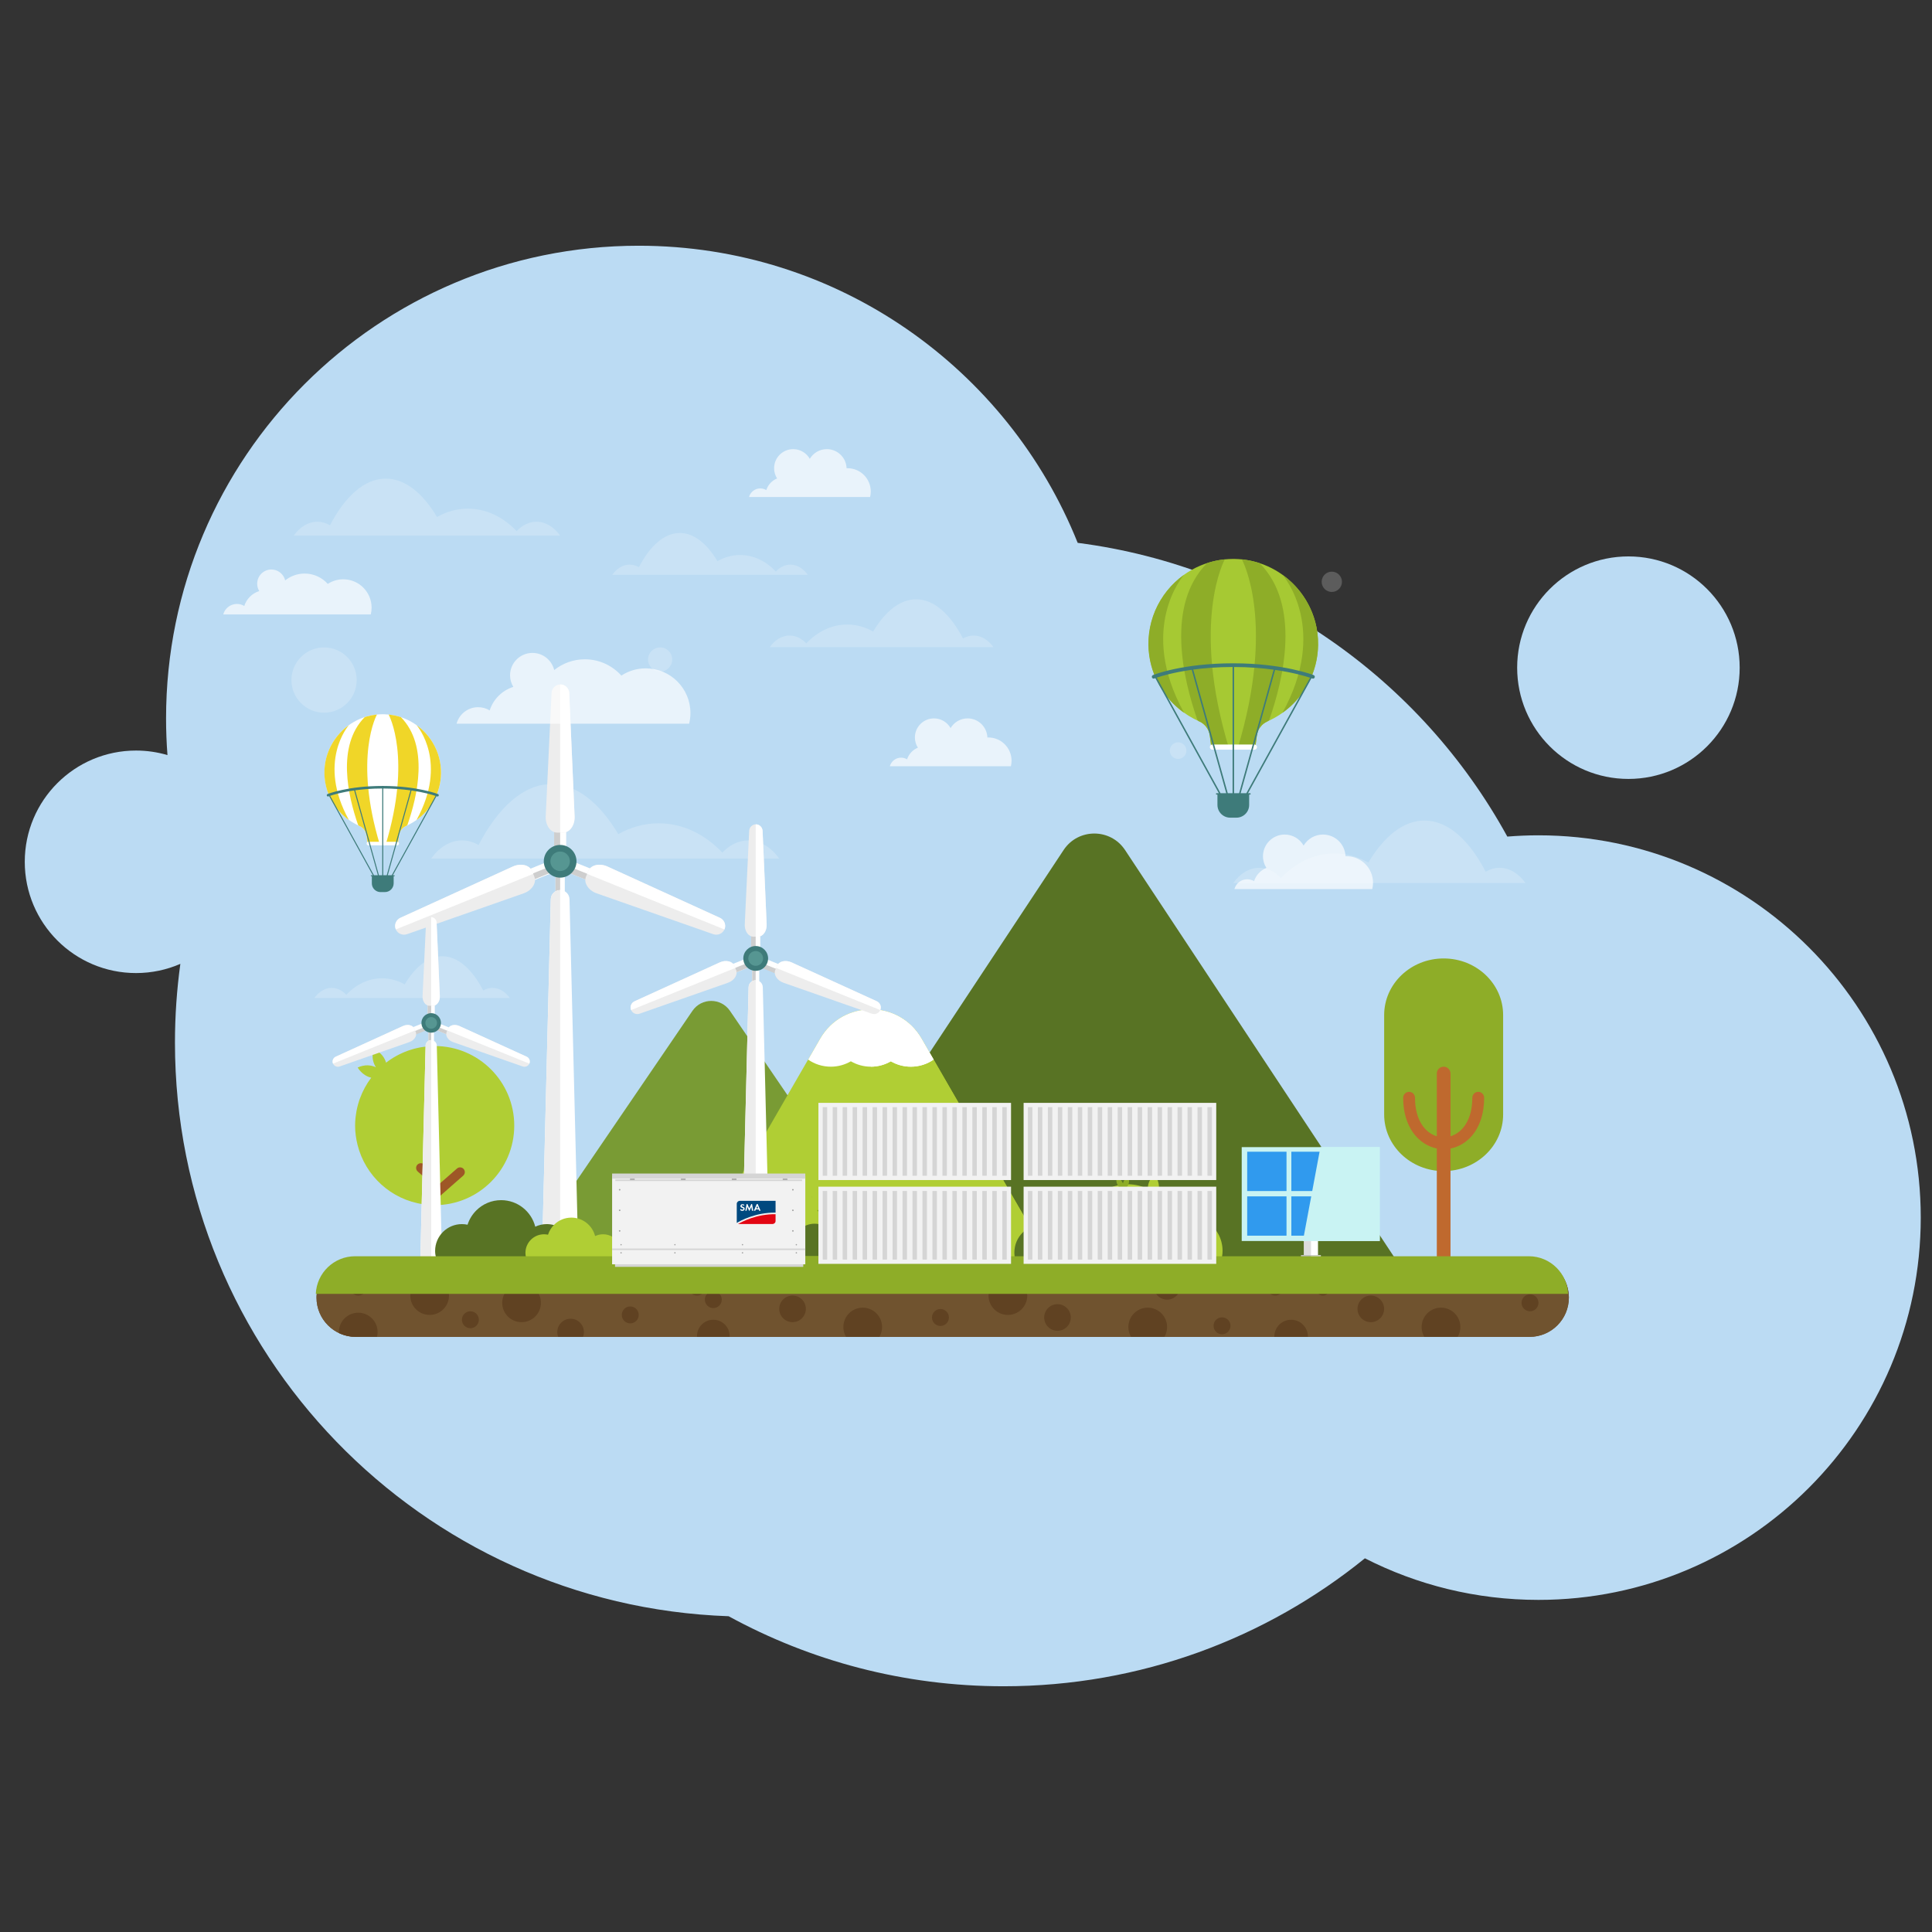 <?xml version="1.0" encoding="utf-8"?>
<!-- Generator: Adobe Illustrator 16.0.0, SVG Export Plug-In . SVG Version: 6.00 Build 0)  -->
<!DOCTYPE svg PUBLIC "-//W3C//DTD SVG 1.1//EN" "http://www.w3.org/Graphics/SVG/1.1/DTD/svg11.dtd">
<svg version="1.1" id="圖層_1" xmlns="http://www.w3.org/2000/svg" xmlns:xlink="http://www.w3.org/1999/xlink" x="0px" y="0px"
	 width="600px" height="600px" viewBox="0 0 600 600" enable-background="new 0 0 600 600" xml:space="preserve">
<rect x="0" y="0" width="600" height="600" fill="#333333" stroke="none"/>
<g>
	<g>
		<path fill="#BBDBF3" d="M477.787,259.416c-3.258,0-6.483,0.137-9.675,0.394c-26.789-48.855-75.796-83.798-133.427-91.222
			c-21.645-54.075-74.521-92.275-136.325-92.275c-81.068,0-146.788,65.719-146.788,146.788c0,3.836,0.147,7.637,0.438,11.398
			c-3.098-0.912-6.374-1.409-9.767-1.409c-19.083,0-34.552,15.469-34.552,34.552s15.469,34.552,34.552,34.552
			c4.894,0,9.547-1.022,13.766-2.857c-1.096,7.99-1.675,16.146-1.675,24.438c0,96.343,76.423,174.825,171.953,178.162
			c25.36,13.865,54.457,21.751,85.396,21.751c42.521,0,81.561-14.896,112.2-39.741c16.177,8.257,34.494,12.915,53.901,12.915
			c65.568,0,118.723-53.154,118.723-118.723C596.51,312.569,543.355,259.416,477.787,259.416z"/>
		<circle fill="#BBDBF3" cx="505.721" cy="207.352" r="34.552"/>
	</g>
	<g>
		<g>
			<path fill="#8EAD28" d="M448.339,297.655L448.339,297.655c10.2,0,18.472,7.872,18.472,17.583v30.872
				c0,9.713-8.271,17.585-18.472,17.585l0,0c-10.201,0-18.474-7.873-18.474-17.585v-30.872
				C429.866,305.527,438.138,297.655,448.339,297.655z"/>
			<path fill="#BF692E" d="M435.766,340.924c0-1.018,0.82-1.843,1.838-1.843c1.014,0,1.838,0.825,1.838,1.843
				c0,7.049,3.216,10.885,6.771,11.961v-19.488c0-1.172,0.951-2.123,2.127-2.123l0,0c1.174,0,2.126,0.951,2.126,2.123v19.488
				c3.557-1.076,6.775-4.912,6.775-11.961c0-1.018,0.818-1.843,1.835-1.843c1.014,0,1.841,0.825,1.841,1.843
				c0,4.808-1.313,8.887-3.797,11.793c-1.811,2.114-4.12,3.47-6.653,3.957v35.481h-4.253V356.67
				C440.732,355.569,435.766,350.215,435.766,340.924z"/>
		</g>
		<g>
			<path opacity="0.2" fill="#FFFFFF" enable-background="new    " d="M302.364,197.368c-1.168,0-2.274,0.33-3.292,0.922
				c-3.954-7.583-9.021-12.168-14.555-12.168c-4.994,0-9.603,3.72-13.358,10.01c-2.46-1.387-5.175-2.178-8.044-2.178
				c-4.85,0-9.271,2.215-12.714,5.856c-1.462-1.529-3.248-2.443-5.188-2.443c-2.399,0-4.57,1.38-6.168,3.615h10.3h2.036h17.271
				h8.232h19.312h4.187h8.153C306.934,198.749,304.757,197.368,302.364,197.368z"/>
			<path opacity="0.2" fill="#FFFFFF" enable-background="new    " d="M152.951,306.798c-1.017,0-1.988,0.288-2.878,0.808
				c-3.455-6.627-7.88-10.633-12.718-10.633c-4.362,0-8.39,3.251-11.67,8.743c-2.15-1.209-4.524-1.9-7.031-1.9
				c-4.235,0-8.104,1.938-11.109,5.117c-1.278-1.337-2.84-2.137-4.532-2.137c-2.097,0-3.994,1.206-5.392,3.156h9.001h1.781h15.093
				h7.193h16.872h3.655h7.126C156.944,308.003,155.046,306.798,152.951,306.798z"/>
			<path opacity="0.2" fill="#FFFFFF" enable-background="new    " d="M195.532,175.35c1.018,0,1.986,0.291,2.876,0.807
				c3.455-6.625,7.881-10.632,12.719-10.632c4.361,0,8.391,3.251,11.672,8.745c2.148-1.21,4.522-1.902,7.03-1.902
				c4.236,0,8.101,1.936,11.11,5.118c1.276-1.336,2.838-2.136,4.532-2.136c2.096,0,3.991,1.207,5.391,3.159h-9h-1.781h-15.09h-7.192
				h-16.874h-3.655h-7.126C191.539,176.557,193.438,175.35,195.532,175.35z"/>
			<path opacity="0.2" fill="#FFFFFF" enable-background="new    " d="M465.696,269.51c-1.521,0-2.97,0.436-4.298,1.207
				c-5.162-9.901-11.775-15.892-19.011-15.892c-6.515,0-12.532,4.852-17.431,13.056c-3.217-1.813-6.773-2.827-10.521-2.827
				c-6.332,0-12.118,2.883-16.615,7.638c-1.905-1.986-4.238-3.181-6.767-3.181c-3.131,0-5.967,1.804-8.056,4.725h13.451h2.658
				h22.559h10.749h25.223h5.466h10.646C471.664,271.314,468.826,269.51,465.696,269.51z"/>
			<circle opacity="0.2" fill="#FFFFFF" enable-background="new    " cx="365.872" cy="233.112" r="2.579"/>
			<circle opacity="0.2" fill="#FFFFFF" enable-background="new    " cx="413.605" cy="180.685" r="3.152"/>
		</g>
		<g>
			<path opacity="0.2" fill="#FFFFFF" enable-background="new    " d="M98.56,162.029c1.388,0,2.708,0.396,3.922,1.101
				c4.706-9.029,10.736-14.487,17.329-14.487c5.943,0,11.434,4.428,15.906,11.916c2.929-1.649,6.162-2.592,9.581-2.592
				c5.771,0,11.038,2.641,15.139,6.975c1.739-1.819,3.865-2.911,6.176-2.911c2.854,0,5.441,1.646,7.346,4.305h-12.266h-2.425H138.7
				h-9.8h-22.995h-4.983h-9.706C93.118,163.674,95.704,162.029,98.56,162.029z"/>
			<path opacity="0.2" fill="#FFFFFF" enable-background="new    " d="M143.504,260.994c1.81,0,3.536,0.516,5.119,1.435
				c6.147-11.789,14.023-18.923,22.632-18.923c7.758,0,14.923,5.779,20.762,15.543c3.827-2.153,8.059-3.365,12.522-3.365
				c7.542,0,14.432,3.436,19.788,9.097c2.269-2.366,5.042-3.785,8.053-3.785c3.729,0,7.106,2.147,9.595,5.623h-16.021h-3.167h-26.86
				h-12.801h-30.029h-6.509H133.91C136.395,263.142,139.774,260.994,143.504,260.994z"/>
			<circle opacity="0.2" fill="#FFFFFF" enable-background="new    " cx="100.64" cy="211.198" r="10.134"/>
			<circle opacity="0.2" fill="#FFFFFF" enable-background="new    " cx="205.01" cy="204.818" r="3.755"/>
		</g>
		<g>
			<path fill="#799B34" d="M161.599,392.299h118.557L226.7,313.934c-1.399-2.051-3.604-3.086-5.823-3.086
				c-2.218,0-4.438,1.035-5.838,3.086L161.599,392.299z"/>
		</g>
		<g>
			<path fill="#587324" d="M245.451,392.299h188.783l-84.84-128.315c-2.269-3.42-5.903-5.123-9.543-5.123
				c-3.639,0-7.275,1.701-9.541,5.123L245.555,392.15L245.451,392.299z"/>
		</g>
		<g>
			<path fill="#B0CE34" d="M110.28,349.569L110.28,349.569c0-0.008,0.001-0.013,0.001-0.021c0-0.774,0.045-1.534,0.116-2.291
				c0.027-0.284,0.072-0.563,0.108-0.851c0.058-0.46,0.122-0.912,0.206-1.36c0.065-0.356,0.142-0.711,0.225-1.059
				c0.08-0.345,0.167-0.683,0.261-1.021c0.115-0.411,0.232-0.823,0.367-1.229c0.067-0.194,0.144-0.389,0.216-0.586
				c0.848-2.339,2.036-4.511,3.509-6.459c-2.892-0.688-4.201-3.169-4.201-3.169c2.293-1.021,4.199-0.746,5.658-0.079
				c-1.79-2.731-0.727-5.664-0.727-5.664c2.342,1.039,3.417,2.685,3.883,4.241c2.004-1.55,4.25-2.791,6.678-3.673
				c0.149-0.058,0.298-0.11,0.449-0.163c0.467-0.159,0.939-0.3,1.42-0.433c0.259-0.071,0.519-0.139,0.78-0.199
				c0.433-0.104,0.867-0.201,1.308-0.284c0.331-0.061,0.667-0.104,1-0.149c0.407-0.059,0.809-0.117,1.221-0.155
				c0.433-0.04,0.872-0.053,1.312-0.065c0.308-0.011,0.613-0.047,0.921-0.047c13.649,0,24.715,11.065,24.715,24.714
				c0,13.646-11.064,24.71-24.715,24.71c-0.001,0-0.001,0-0.001,0l0,0c-0.082,0-0.161-0.01-0.239-0.01
				c-0.77-0.011-1.533-0.041-2.285-0.118c-0.311-0.032-0.615-0.1-0.923-0.143c-10.033-1.404-18.115-8.819-20.513-18.498
				C110.558,353.604,110.279,351.618,110.28,349.569C110.28,349.569,110.28,349.569,110.28,349.569z"/>
			<path fill="#9E5726" d="M143.99,363.035c-0.531-0.604-1.473-0.678-2.074-0.134l-5.453,4.773v-6.627
				c0-0.808-0.662-1.47-1.472-1.47c-0.808,0-1.469,0.662-1.469,1.47v2.205l-1.867-1.646c-0.604-0.529-1.53-0.471-2.072,0.146
				c-0.234,0.276-0.354,0.618-0.354,0.957c0,0.409,0.162,0.82,0.5,1.115l3.793,3.323v23.543h2.938V371.6l7.395-6.496
				c0.322-0.294,0.5-0.689,0.5-1.102C144.356,363.665,144.224,363.315,143.99,363.035z"/>
		</g>
		<g>
			<path fill="#B0CE34" d="M215.477,390.543h109.95l-23.038-39.914l-12.441-21.563l-3.76-6.508
				c-6.991-12.112-24.478-12.112-31.469,0l-3.756,6.508L215.477,390.543z"/>
			<path fill="#B0CE34" d="M270.446,313.472v77.068h54.987l-39.25-67.986C282.683,316.497,276.561,313.472,270.446,313.472z"/>
			<path fill="#FFFFFF" d="M250.966,329.064c1.995,1.391,4.437,2.205,7.066,2.205c2.26,0,4.381-0.617,6.208-1.674
				c1.825,1.057,3.943,1.674,6.204,1.674c2.262,0,4.381-0.617,6.208-1.674c1.825,1.057,3.945,1.674,6.214,1.674
				c2.625,0,5.063-0.814,7.071-2.205l-3.756-6.511c-6.993-12.11-24.469-12.11-31.462,0L250.966,329.064z"/>
			<path fill="#FFFFFF" d="M270.446,313.472v17.798c2.264,0,4.381-0.617,6.208-1.674c1.825,1.057,3.945,1.674,6.214,1.674
				c2.625,0,5.064-0.814,7.071-2.205l-3.756-6.511C282.683,316.497,276.561,313.472,270.446,313.472z"/>
		</g>
		<g>
			<rect x="172.511" y="270.924" fill="#FFFFFF" width="2.893" height="8.155"/>
			<rect x="172.511" y="270.924" fill="#CECECE" width="1.448" height="8.155"/>
			<g>
				<rect x="172.09" y="255.101" fill="#FFFFFF" width="3.739" height="9.723"/>
				<rect x="172.09" y="255.101" fill="#CECECE" width="1.871" height="9.723"/>
				<path fill="#EDEDED" d="M171.289,215.232c0.071-1.503,1.292-2.676,2.747-2.674c1.459,0.002,2.676,1.179,2.738,2.682
					l1.673,38.291c0.121,2.728-1.488,5.043-3.561,5.042l-1.867-0.001c-2.075-0.001-3.674-2.317-3.545-5.046L171.289,215.232z"/>
				<path fill="#FFFFFF" d="M173.961,212.555v46.014h0.928c2.071,0,3.68-2.304,3.557-5.042l-1.671-38.281
					c-0.061-1.515-1.283-2.691-2.738-2.691L173.961,212.555L173.961,212.555z"/>
			</g>
			<g>
				
					<rect x="165.008" y="266.004" transform="matrix(-0.375 -0.927 0.927 -0.375 -21.589 527.181)" fill="#FFFFFF" width="3.742" height="9.724"/>
				
					<rect x="166.317" y="266.868" transform="matrix(-0.376 -0.927 0.927 -0.376 -21.794 528.774)" fill="#CECECE" width="1.871" height="9.722"/>
				<path fill="#EDEDED" d="M126.412,290.116c-1.42,0.496-2.963-0.192-3.508-1.544c-0.545-1.352,0.091-2.92,1.459-3.545
					l34.872-15.904c2.484-1.131,5.235-0.51,6.011,1.415l0.699,1.73c0.776,1.922-0.772,4.275-3.35,5.179L126.412,290.116z"/>
				<path fill="#FFFFFF" d="M122.928,288.643l42.661-17.25l-0.352-0.86c-0.773-1.922-3.516-2.548-6.009-1.409l-34.863,15.898
					c-1.38,0.624-2.014,2.201-1.467,3.546L122.928,288.643z"/>
			</g>
			<g>
				
					<rect x="179.172" y="266" transform="matrix(0.374 -0.927 0.927 0.374 -137.91 337.285)" fill="#FFFFFF" width="3.74" height="9.724"/>
				
					<rect x="179.767" y="266.853" transform="matrix(0.374 -0.927 0.927 0.374 -138.907 337.529)" fill="#CECECE" width="1.873" height="9.723"/>
				<path fill="#EDEDED" d="M221.503,290.116c1.422,0.496,2.965-0.192,3.512-1.544c0.546-1.352-0.092-2.92-1.46-3.545
					l-34.872-15.904c-2.482-1.131-5.233-0.51-6.01,1.415l-0.699,1.73c-0.776,1.922,0.772,4.275,3.35,5.179L221.503,290.116z"/>
				<path fill="#FFFFFF" d="M224.987,288.643l-42.657-17.25l0.348-0.86c0.778-1.922,3.518-2.548,6.011-1.409l34.862,15.898
					c1.383,0.624,2.016,2.201,1.469,3.546L224.987,288.643z"/>
			</g>
			<path fill="#FFFFFF" d="M168.268,392.155h11.385l-2.784-112.893c-0.029-1.577-1.329-2.845-2.907-2.845s-2.879,1.269-2.908,2.845
				L168.268,392.155z"/>
			<path fill="#EDEDED" d="M168.268,392.155h5.693V276.415c-1.578,0-2.879,1.268-2.909,2.845L168.268,392.155z"/>
			<circle fill="#3E7B7A" cx="173.959" cy="267.481" r="5.078"/>
			<circle fill="#569692" cx="173.959" cy="267.481" r="3.029"/>
		</g>
		<g>
			<rect x="233.596" y="300.257" fill="#FFFFFF" width="2.191" height="6.18"/>
			<rect x="233.596" y="300.257" fill="#CECECE" width="1.091" height="6.18"/>
			<g>
				<rect x="233.267" y="288.26" fill="#FFFFFF" width="2.838" height="7.372"/>
				<rect x="233.267" y="288.26" fill="#CECECE" width="1.42" height="7.372"/>
				<path fill="#EDEDED" d="M232.667,258.036c0.053-1.14,0.976-2.028,2.079-2.027c1.108,0.001,2.029,0.893,2.081,2.034l1.265,29.028
					c0.095,2.067-1.131,3.824-2.699,3.823h-1.416c-1.575-0.001-2.783-1.757-2.685-3.827L232.667,258.036z"/>
				<path fill="#FFFFFF" d="M234.687,256.007v34.884h0.709c1.567,0,2.79-1.748,2.693-3.825l-1.263-29.021
					c-0.048-1.148-0.974-2.04-2.081-2.04L234.687,256.007L234.687,256.007z"/>
			</g>
			<g>
				<polygon fill="#FFFFFF" points="232.211,297.498 233.267,300.132 226.434,302.889 225.37,300.26 				"/>
				
					<rect x="228.865" y="297.181" transform="matrix(-0.373 -0.928 0.928 -0.373 36.048 626.094)" fill="#CECECE" width="1.418" height="7.371"/>
				<path fill="#EDEDED" d="M198.645,314.807c-1.076,0.375-2.247-0.146-2.661-1.171c-0.414-1.023,0.067-2.214,1.108-2.688
					l26.433-12.057c1.883-0.859,3.972-0.389,4.562,1.072l0.525,1.311c0.588,1.46-0.583,3.241-2.538,3.929L198.645,314.807z"/>
				<path fill="#FFFFFF" d="M196,313.686l32.343-13.072l-0.262-0.653c-0.59-1.46-2.672-1.936-4.563-1.07l-26.426,12.052
					c-1.05,0.472-1.527,1.671-1.114,2.692L196,313.686z"/>
			</g>
			<g>
				
					<rect x="238.66" y="296.528" transform="matrix(0.375 -0.927 0.927 0.375 -128.246 410.226)" fill="#FFFFFF" width="2.838" height="7.371"/>
				
					<rect x="239.076" y="297.202" transform="matrix(0.374 -0.927 0.927 0.374 -128.911 410.86)" fill="#CECECE" width="1.42" height="7.373"/>
				<path fill="#EDEDED" d="M270.733,314.807c1.078,0.375,2.249-0.146,2.66-1.171c0.411-1.023-0.07-2.214-1.106-2.688
					l-26.437-12.057c-1.885-0.859-3.966-0.389-4.555,1.072l-0.532,1.311c-0.588,1.46,0.587,3.241,2.543,3.929L270.733,314.807z"/>
				<path fill="#FFFFFF" d="M273.373,313.686l-32.337-13.072l0.264-0.653c0.591-1.46,2.662-1.936,4.554-1.07l26.431,12.052
					c1.045,0.472,1.526,1.671,1.112,2.692L273.373,313.686z"/>
			</g>
			<path fill="#FFFFFF" d="M230.379,392.163h8.628l-2.112-85.584c-0.021-1.199-1.005-2.161-2.206-2.161
				c-1.192,0-2.176,0.961-2.202,2.161L230.379,392.163z"/>
			<path fill="#EDEDED" d="M230.379,392.163h4.309v-87.745c-1.191,0-2.176,0.962-2.201,2.162L230.379,392.163z"/>
			<path fill="#3E7B7A" d="M234.687,293.796c2.13,0,3.854,1.725,3.854,3.851c0,2.127-1.722,3.853-3.854,3.853
				c-2.125,0-3.846-1.726-3.846-3.853C230.841,295.522,232.564,293.796,234.687,293.796z"/>
			<path fill="#569692" d="M234.687,295.351c1.272,0,2.296,1.03,2.296,2.296c0,1.264-1.024,2.295-2.296,2.295
				c-1.266,0-2.296-1.031-2.296-2.295C232.391,296.381,233.421,295.351,234.687,295.351z"/>
		</g>
		<g>
			<rect x="133.046" y="319.729" fill="#FFFFFF" width="1.727" height="4.874"/>
			<rect x="133.046" y="319.729" fill="#CECECE" width="0.863" height="4.874"/>
			<g>
				<rect x="132.792" y="310.279" fill="#FFFFFF" width="2.234" height="5.806"/>
				<rect x="132.792" y="310.279" fill="#CECECE" width="1.12" height="5.806"/>
				<path fill="#EDEDED" d="M132.314,286.459c0.043-0.899,0.772-1.599,1.641-1.598c0.871,0.001,1.599,0.704,1.636,1.601l1,22.877
					c0.073,1.627-0.888,3.011-2.126,3.009h-1.119c-1.237-0.001-2.192-1.384-2.114-3.013L132.314,286.459z"/>
				<path fill="#FFFFFF" d="M133.912,284.86v27.487h0.554c1.239,0,2.2-1.377,2.125-3.01l-0.999-22.871
					c-0.037-0.905-0.766-1.608-1.636-1.608L133.912,284.86L133.912,284.86z"/>
			</g>
			<g>
				
					<rect x="128.577" y="316.799" transform="matrix(-0.375 -0.927 0.927 -0.375 -118.102 559.764)" fill="#FFFFFF" width="2.233" height="5.81"/>
				
					<rect x="129.339" y="317.313" transform="matrix(-0.374 -0.927 0.927 -0.374 -118.397 560.56)" fill="#CECECE" width="1.116" height="5.811"/>
				<path fill="#EDEDED" d="M105.504,331.198c-0.849,0.299-1.771-0.115-2.097-0.923c-0.325-0.807,0.055-1.743,0.872-2.116
					l20.834-9.502c1.486-0.678,3.128-0.31,3.593,0.846l0.418,1.033c0.463,1.149-0.461,2.556-2.003,3.095L105.504,331.198z"/>
				<path fill="#FFFFFF" d="M103.423,330.318l25.487-10.305l-0.207-0.514c-0.464-1.151-2.101-1.527-3.591-0.842l-20.828,9.498
					c-0.826,0.372-1.204,1.311-0.878,2.118L103.423,330.318z"/>
			</g>
			<g>
				
					<rect x="137.017" y="316.809" transform="matrix(0.375 -0.927 0.927 0.375 -210.048 327.918)" fill="#FFFFFF" width="2.236" height="5.812"/>
				
					<rect x="137.373" y="317.328" transform="matrix(0.376 -0.927 0.927 0.376 -210.661 327.811)" fill="#CECECE" width="1.117" height="5.809"/>
				<path fill="#EDEDED" d="M162.316,331.198c0.849,0.299,1.772-0.115,2.097-0.923c0.324-0.807-0.055-1.743-0.872-2.116
					l-20.834-9.502c-1.484-0.678-3.126-0.31-3.59,0.846l-0.419,1.033c-0.462,1.149,0.463,2.556,2.002,3.095L162.316,331.198z"/>
				<path fill="#FFFFFF" d="M164.398,330.318l-25.487-10.305l0.207-0.514c0.464-1.151,2.102-1.527,3.59-0.842l20.828,9.498
					c0.827,0.372,1.204,1.311,0.878,2.118L164.398,330.318z"/>
			</g>
			<path fill="#FFFFFF" d="M130.513,392.163h6.799l-1.662-67.448c-0.019-0.945-0.795-1.703-1.737-1.703
				c-0.943,0-1.718,0.758-1.737,1.703L130.513,392.163z"/>
			<path fill="#EDEDED" d="M130.513,392.163h3.4v-69.151c-0.943,0-1.719,0.758-1.737,1.703L130.513,392.163z"/>
			<path fill="#3E7B7A" d="M130.876,317.676c0,1.677,1.358,3.036,3.034,3.036c1.677,0,3.035-1.36,3.035-3.036
				c0-1.675-1.358-3.035-3.035-3.035C132.234,314.64,130.876,316,130.876,317.676z"/>
			<circle fill="#569692" cx="133.91" cy="317.677" r="1.81"/>
		</g>
		<g>
			<path fill="#FFFFFF" d="M100.773,239.906c0,7.402,4.441,13.764,10.804,16.569c0.172,0.076,0.336,0.166,0.492,0.263
				c0.428,0.265,0.789,0.61,1.077,1.008c0.373,0.514,0.619,1.122,0.702,1.771l0.275,2.127c0.866,0.277,1.748,0.479,2.636,0.602
				c0.406,0.057,0.813,0.095,1.222,0.115c0.294,0.021,0.591,0.028,0.887,0.028h0.027c0.287-0.002,0.575-0.01,0.861-0.028
				c0.221,0,0.441-0.015,0.657-0.043c0.364-0.047,0.704-0.088,1.054-0.146l0,0c0.725-0.122,1.439-0.3,2.146-0.524l0.276-2.127
				c0.003-0.028,0.009-0.055,0.014-0.078c0.092-0.622,0.332-1.199,0.688-1.692c0.113-0.157,0.242-0.308,0.381-0.446
				c0-0.003,0.001-0.003,0.001-0.005c0,0,0,0,0.002,0c0.002-0.001,0.008-0.009,0.012-0.018c0.209-0.206,0.437-0.389,0.689-0.545
				c0.154-0.099,0.314-0.184,0.481-0.258c0.115-0.05,0.229-0.102,0.34-0.151c0.112-0.054,0.222-0.104,0.332-0.16
				c0.882-0.433,1.724-0.934,2.517-1.499c0.968-0.688,1.865-1.467,2.68-2.33c0.001-0.002,0.001-0.002,0.001-0.002
				c3.006-3.18,4.872-7.449,4.939-12.153c0.024-1.699-0.188-3.354-0.613-4.924c-0.721-2.683-2.05-5.136-3.827-7.186
				c-0.389-0.448-0.796-0.875-1.226-1.281c-0.607-0.577-1.262-1.115-1.947-1.605c-0.002-0.001-0.004-0.004-0.004-0.004
				c-0.983-0.702-2.041-1.313-3.159-1.811c-0.554-0.249-1.124-0.47-1.708-0.66c-0.209-0.068-0.419-0.134-0.632-0.197
				c0,0,0,0-0.001,0c-0.899-0.259-1.826-0.449-2.775-0.563c-0.128-0.017-0.259-0.031-0.388-0.046h-0.001
				c-0.444-0.045-0.891-0.073-1.342-0.084c-0.04-0.003-0.079-0.003-0.116-0.003c-0.114-0.004-0.232-0.008-0.344-0.008
				c-0.059,0-0.11,0-0.164,0.003c-0.556,0.006-1.113,0.033-1.655,0.088c-0.136,0.014-0.266,0.027-0.4,0.044
				c-0.936,0.11-1.85,0.299-2.737,0.552c-0.001,0-0.001,0-0.001,0c-2.825,0.798-5.369,2.269-7.45,4.226
				c-2.417,2.273-4.208,5.199-5.092,8.501v0.003C100.987,236.718,100.774,238.287,100.773,239.906z"/>
			<path fill="#F0D628" d="M119.755,262.36c0.11,0,0.221-0.004,0.331-0.012c0.108-0.007,0.218-0.019,0.327-0.032
				c0.364-0.047,0.704-0.088,1.054-0.146h0.001c0.724-0.122,1.439-0.3,2.146-0.524l0.276-2.127c0.003-0.029,0.009-0.055,0.014-0.078
				c0.092-0.622,0.332-1.2,0.689-1.692c0.112-0.157,0.242-0.308,0.38-0.446c0-0.003,0.001-0.003,0.001-0.005c0,0,0,0,0.002,0
				c0.002-0.001,0.008-0.009,0.012-0.018c0.209-0.207,0.437-0.389,0.689-0.545c0.154-0.099,0.314-0.184,0.481-0.257
				c0.045-0.021,0.098-0.04,0.146-0.06c0.081-0.082,0.146-0.151,0.229-0.233c3.089-8.831,6.776-24.49-2.027-33.459
				c-0.014-0.011-0.019-0.017-0.019-0.017c-0.209-0.068-0.419-0.135-0.632-0.197c0,0,0,0-0.001,0
				c-0.899-0.26-1.826-0.449-2.775-0.564c-0.128-0.017-0.259-0.03-0.388-0.045h-0.001c0,0,0,0.002,0.001,0.003
				C120.831,222.167,127.956,235.352,119.755,262.36z"/>
			<path fill="#F0D628" d="M129.347,254.665c0,0,0.003-0.001,0.004-0.004c4.542-3.229,7.527-8.506,7.616-14.483
				c0.024-1.698-0.188-3.353-0.613-4.923c-0.878-3.271-2.655-6.19-5.052-8.467c-0.605-0.575-1.261-1.114-1.945-1.604
				c0.004,0.001,0.005,0.004,0.008,0.006C129.758,225.647,139.194,236.833,129.347,254.665z"/>
			<path fill="#F0D628" d="M117.981,262.36L117.981,262.36c-0.222,0-0.439-0.015-0.657-0.043c-0.365-0.047-0.703-0.088-1.051-0.148
				h-0.002c-0.725-0.12-1.439-0.298-2.146-0.523l-0.276-2.127c-0.003-0.028-0.008-0.057-0.011-0.079
				c-0.093-0.62-0.334-1.198-0.69-1.692c-0.111-0.157-0.243-0.309-0.38-0.447c0-0.002-0.001-0.002-0.001-0.002s0-0.003-0.001-0.003
				c-0.002-0.002-0.007-0.008-0.013-0.017c-0.206-0.207-0.439-0.39-0.69-0.545c-0.197-0.124-0.404-0.229-0.626-0.315
				c-0.081-0.082-0.148-0.15-0.229-0.23c-3.089-8.842-6.775-24.515,2.057-33.478c0.206-0.068,0.418-0.135,0.63-0.197
				c0,0,0,0,0.003,0c0.9-0.259,1.824-0.448,2.774-0.563c0.131-0.017,0.259-0.03,0.39-0.045h0.002
				C117.06,221.901,109.702,235.076,117.981,262.36z"/>
			<path fill="#F0D628" d="M108.362,254.663c-4.545-3.233-7.53-8.511-7.615-14.49c-0.024-1.697,0.188-3.353,0.61-4.921
				c0.882-3.271,2.66-6.19,5.058-8.467c0.609-0.576,1.264-1.116,1.947-1.605C108.157,225.412,98.412,236.64,108.362,254.663z"/>
			<path fill="#FFFFFF" d="M114.406,262.526h8.973c0.305,0,0.551-0.247,0.551-0.552l0,0c0-0.306-0.246-0.552-0.551-0.552h-8.973
				c-0.304,0-0.551,0.246-0.551,0.552l0,0C113.856,262.279,114.103,262.526,114.406,262.526z"/>
			<path fill="#3E7B7A" d="M101.504,247.113c0.079,0.2,0.31,0.299,0.511,0.217c0.006-0.002,0.088-0.035,0.214-0.078l13.548,24.563
				h-0.484c-0.073,0-0.134,0.061-0.134,0.137v0.032c0,0.07,0.061,0.133,0.134,0.133h0.187v2.21c0,1.061,0.61,1.978,1.493,2.423
				c0.369,0.188,0.782,0.292,1.222,0.292h1.344c1.498,0.002,2.716-1.215,2.716-2.714v-2.209h0.186c0.074,0,0.133-0.062,0.133-0.133
				v-0.033c0-0.075-0.06-0.137-0.133-0.137h-0.43l13.545-24.544c0.099,0.036,0.168,0.063,0.175,0.063
				c0.047,0.021,0.095,0.026,0.144,0.026c0.155,0,0.306-0.094,0.366-0.249c0.077-0.2-0.021-0.43-0.223-0.509
				c-0.064-0.024-6.513-2.519-17.146-2.519c-10.805-0.002-16.896,2.413-17.15,2.516
				C101.521,246.684,101.423,246.912,101.504,247.113z M119.026,244.876c3.241,0.007,6.079,0.246,8.454,0.574l-7.376,26.363h-1.08
				L119.026,244.876z M117.68,271.814l-7.374-26.383c2.354-0.319,5.171-0.55,8.407-0.556l-0.005,26.938L117.68,271.814
				L117.68,271.814z M121.649,271.815h-1.219l7.362-26.319c3.883,0.56,6.462,1.336,7.457,1.673L121.649,271.815z M102.531,247.146
				c1.021-0.349,3.576-1.119,7.463-1.67l7.361,26.338h-1.219L102.531,247.146z"/>
		</g>
		<g>
			<path fill="#A6C933" d="M356.689,199.911c0,10.771,6.465,20.023,15.72,24.105c0.25,0.11,0.489,0.237,0.717,0.382
				c0.619,0.385,1.147,0.887,1.565,1.466c0.541,0.747,0.899,1.632,1.021,2.575l0.404,3.098c1.254,0.403,2.54,0.695,3.831,0.875
				c0.592,0.082,1.182,0.141,1.776,0.172c0.431,0.027,0.858,0.038,1.289,0.038h0.039c0.417,0,0.838-0.015,1.254-0.039
				c0.32,0,0.64-0.021,0.956-0.063c0.53-0.069,1.026-0.129,1.533-0.218h0.002c1.054-0.179,2.097-0.434,3.119-0.762l0.407-3.098
				c0.004-0.042,0.012-0.081,0.016-0.111c0.137-0.904,0.482-1.746,1.003-2.463c0.164-0.229,0.353-0.45,0.556-0.652
				c0-0.001,0.002-0.001,0.002-0.004c0,0,0-0.002,0.002-0.002c0.002-0.003,0.011-0.014,0.017-0.021
				c0.306-0.304,0.637-0.568,1.005-0.794c0.225-0.143,0.458-0.266,0.702-0.372c0.167-0.076,0.331-0.149,0.494-0.227
				c0.162-0.076,0.323-0.148,0.481-0.23c1.288-0.628,2.51-1.357,3.661-2.182c1.409-1.002,2.716-2.137,3.896-3.39
				c0.002-0.003,0.002-0.003,0.002-0.003c4.376-4.627,7.09-10.839,7.188-17.688c0.033-2.471-0.273-4.875-0.893-7.158
				c-1.049-3.905-2.979-7.471-5.566-10.454c-0.566-0.651-1.162-1.273-1.785-1.863c-0.887-0.843-1.834-1.625-2.83-2.34
				c-0.002-0.002-0.006-0.004-0.006-0.004c-1.432-1.021-2.971-1.91-4.598-2.635c-0.804-0.361-1.636-0.681-2.482-0.96
				c-0.308-0.102-0.609-0.194-0.918-0.283c0,0,0,0-0.002,0c-1.311-0.377-2.656-0.658-4.039-0.825
				c-0.188-0.022-0.375-0.047-0.564-0.064h-0.002c-0.645-0.066-1.294-0.105-1.952-0.123c-0.057-0.002-0.108-0.002-0.165-0.005
				c-0.169-0.005-0.338-0.009-0.505-0.009c-0.08,0-0.157,0-0.233,0.003c-0.811,0.01-1.619,0.05-2.408,0.13
				c-0.194,0.02-0.387,0.041-0.582,0.063c-1.362,0.166-2.691,0.437-3.984,0.804c-0.002,0-0.002,0-0.002,0
				c-4.11,1.165-7.811,3.3-10.838,6.148c-3.52,3.308-6.125,7.566-7.412,12.37v0.003
				C356.999,195.271,356.691,197.554,356.689,199.911z"/>
			<path fill="#8EAD28" d="M384.309,232.583c0.157,0,0.32-0.005,0.479-0.018c0.155-0.009,0.319-0.024,0.477-0.047
				c0.531-0.07,1.026-0.129,1.532-0.218h0.003c1.054-0.179,2.097-0.434,3.119-0.762l0.407-3.098c0.004-0.042,0.012-0.08,0.016-0.111
				c0.137-0.904,0.483-1.746,1.003-2.463c0.164-0.229,0.353-0.45,0.556-0.652c0-0.001,0.003-0.001,0.003-0.004
				c0,0,0-0.002,0.002-0.002c0.002-0.003,0.009-0.014,0.016-0.021c0.306-0.304,0.638-0.568,1.004-0.794
				c0.226-0.143,0.46-0.266,0.703-0.372c0.067-0.03,0.14-0.062,0.21-0.088c0.117-0.12,0.215-0.219,0.333-0.342
				c4.492-12.85,9.859-35.628-2.955-48.679c-0.018-0.018-0.021-0.024-0.021-0.024c-0.307-0.102-0.61-0.194-0.918-0.283
				c0,0,0,0-0.002,0c-1.312-0.377-2.657-0.658-4.041-0.825c-0.188-0.022-0.375-0.047-0.563-0.064h-0.002c0,0,0,0.001,0.002,0.003
				C385.875,174.101,396.242,193.281,384.309,232.583z"/>
			<path fill="#8EAD28" d="M398.264,221.383c0,0,0.004-0.003,0.008-0.006c6.606-4.701,10.95-12.374,11.078-21.075
				c0.034-2.471-0.271-4.875-0.891-7.158c-1.275-4.76-3.862-9.008-7.354-12.317c-0.883-0.84-1.83-1.623-2.827-2.336
				c0.004,0.003,0.008,0.008,0.01,0.013C398.861,179.162,412.593,195.438,398.264,221.383z"/>
			<path fill="#8EAD28" d="M381.725,232.583L381.725,232.583c-0.317,0-0.64-0.021-0.955-0.064c-0.53-0.072-1.025-0.126-1.529-0.218
				h-0.002c-1.053-0.179-2.098-0.434-3.122-0.764l-0.405-3.099c-0.005-0.042-0.013-0.08-0.017-0.111
				c-0.134-0.903-0.484-1.745-1.005-2.464c-0.162-0.229-0.353-0.448-0.552-0.651c0-0.001-0.005-0.001-0.005-0.004
				c0,0,0-0.002-0.002-0.002c-0.002-0.002-0.01-0.012-0.018-0.021c-0.305-0.302-0.637-0.567-1.002-0.793
				c-0.288-0.182-0.59-0.332-0.915-0.459c-0.114-0.12-0.216-0.222-0.332-0.342c-4.492-12.859-9.858-35.664,2.991-48.706
				c0.306-0.101,0.607-0.192,0.916-0.284c0,0,0,0,0.002,0c1.312-0.376,2.657-0.655,4.039-0.823c0.189-0.021,0.379-0.045,0.563-0.063
				h0.004C380.385,173.713,369.678,192.882,381.725,232.583z"/>
			<path fill="#8EAD28" d="M367.729,221.379c-6.609-4.703-10.951-12.38-11.08-21.082c-0.034-2.472,0.275-4.875,0.894-7.16
				c1.279-4.759,3.868-9.007,7.356-12.316c0.884-0.84,1.836-1.625,2.832-2.337C367.434,178.821,353.255,195.156,367.729,221.379z"/>
			<path fill="#FFFFFF" d="M376.529,232.821h13.051c0.443,0,0.804-0.358,0.804-0.802l0,0c0-0.441-0.358-0.801-0.804-0.801h-13.051
				c-0.442,0-0.803,0.358-0.803,0.801l0,0C375.727,232.462,376.085,232.821,376.529,232.821z"/>
			<path fill="#3E7B7A" d="M357.754,210.396c0.118,0.292,0.45,0.436,0.743,0.315c0.009-0.004,0.128-0.049,0.313-0.115l19.711,35.737
				h-0.707c-0.105,0-0.191,0.088-0.191,0.194v0.048c0,0.108,0.086,0.195,0.191,0.195h0.271l0.002,3.217
				c0,1.542,0.885,2.876,2.172,3.524c0.534,0.271,1.138,0.425,1.777,0.424l1.951,0.001c2.185,0.002,3.952-1.77,3.952-3.948
				l0.002-3.215h0.269c0.108,0,0.194-0.087,0.194-0.196v-0.048c0-0.106-0.086-0.193-0.194-0.193h-0.629l19.708-35.709
				c0.145,0.054,0.247,0.09,0.255,0.094c0.07,0.025,0.144,0.039,0.208,0.039c0.229,0,0.447-0.136,0.532-0.36
				c0.114-0.295-0.028-0.628-0.321-0.74c-0.094-0.038-9.476-3.665-24.943-3.666c-15.725-0.002-24.582,3.51-24.953,3.66
				C357.777,209.77,357.634,210.104,357.754,210.396z M383.251,207.14c4.711,0.011,8.841,0.36,12.296,0.836l-10.732,38.36h-1.567
				L383.251,207.14z M381.291,246.335l-10.729-38.39c3.42-0.462,7.522-0.798,12.229-0.809l-0.005,39.197L381.291,246.335
				L381.291,246.335z M387.061,246.336h-1.771L396,208.044c5.646,0.813,9.4,1.942,10.852,2.433L387.061,246.336z M359.246,210.443
				c1.484-0.505,5.203-1.627,10.855-2.431l10.713,38.322l-1.773-0.001L359.246,210.443z"/>
		</g>
		<g>
			<g>
				<rect x="404.968" y="381.318" fill="#FFFFFF" width="4.349" height="8.484"/>
				<rect x="404.968" y="381.318" fill="#DDDDDD" width="2.179" height="8.484"/>
				<rect x="385.624" y="356.25" fill="#C9F3F3" width="42.867" height="29.153"/>
				<rect x="414.748" y="357.678" fill="#309AEE" width="12.207" height="12.209"/>
				<rect x="401.04" y="357.678" fill="#309AEE" width="12.209" height="12.209"/>
				<rect x="387.33" y="357.678" fill="#309AEE" width="12.208" height="12.209"/>
				<rect x="414.748" y="371.543" fill="#309AEE" width="12.207" height="12.207"/>
				<rect x="401.04" y="371.543" fill="#309AEE" width="12.209" height="12.207"/>
				<rect x="387.33" y="371.543" fill="#309AEE" width="12.208" height="12.207"/>
				<polygon fill="#C9F3F3" points="404.625,385.404 428.491,385.404 428.491,356.25 410.074,356.25 				"/>
				<rect x="404.08" y="389.803" fill="#DDDDDD" width="6.131" height="0.723"/>
				<rect x="404.08" y="389.803" fill="#BCBCBC" width="3.064" height="0.723"/>
			</g>
		</g>
		<g>
			<g>
				<path fill="#587324" d="M135.128,388.474c0,0.714,0.103,1.407,0.268,2.066h42.437c0.172-0.659,0.273-1.354,0.273-2.066
					c0-1.509-0.406-2.929-1.113-4.153c-1.438-2.492-4.123-4.164-7.205-4.164c-1.275,0-2.478,0.295-3.56,0.804
					c-1.203-4.731-5.486-8.242-10.593-8.242c-3.008,0-5.73,1.209-7.703,3.176c-1.236,1.229-2.188,2.746-2.729,4.449
					c-0.563-0.123-1.153-0.187-1.753-0.187C138.855,380.157,135.128,383.885,135.128,388.474z"/>
				<path fill="#B0CE34" d="M163.178,389.105c0,0.498,0.069,0.979,0.188,1.438h29.526c0.12-0.459,0.188-0.938,0.188-1.438
					c0-1.051-0.281-2.041-0.774-2.891c-1-1.733-2.869-2.899-5.015-2.899c-0.887,0-1.722,0.205-2.476,0.563
					c-0.836-3.295-3.815-5.738-7.37-5.738c-2.093,0-3.988,0.842-5.358,2.213c-0.864,0.854-1.521,1.908-1.9,3.097
					c-0.39-0.087-0.803-0.134-1.22-0.134C165.77,383.313,163.178,385.907,163.178,389.105z"/>
			</g>
			<g>
				<path fill="#81A317" d="M219.015,388.668c0,0.5,0.055,0.995,0.155,1.463h53.366c0.957-1.658,1.504-3.588,1.504-5.643
					c0-6.266-5.078-11.344-11.343-11.344c-2.736,0-5.251,0.965-7.207,2.58c-2.459-4.464-7.207-7.491-12.665-7.491
					c-7.836,0-14.193,6.242-14.427,14.021c-0.778-0.298-1.617-0.476-2.504-0.476C222.096,381.778,219.015,384.86,219.015,388.668z"
					/>
				<path fill="#B0CE34" d="M209.564,381.778c0.888,0,1.728,0.179,2.507,0.475c0.23-7.774,6.589-14.021,14.426-14.021
					c5.458,0,10.206,3.027,12.665,7.492c1.957-1.614,4.47-2.58,7.207-2.58c0.575,0,1.138,0.059,1.691,0.138
					c-0.439-2.006-0.247-4.625,2.263-7.135c0,0,2.153,2.506,1.867,5.7c1.207-1.133,2.956-2.017,5.521-1.983
					c0,0-0.375,4.244-3.919,6.063c2.396,2.078,3.919,5.139,3.919,8.562c0,2.055-0.55,3.981-1.505,5.643H202.84
					c-0.104-0.47-0.156-0.965-0.156-1.465C202.683,384.86,205.764,381.778,209.564,381.778z"/>
				<path fill="#587324" d="M226.995,389.262c0,0.297,0.032,0.59,0.095,0.869h31.729c0.566-0.989,0.892-2.134,0.892-3.354
					c0-3.728-3.02-6.745-6.743-6.745c-1.626,0-3.121,0.578-4.285,1.534c-1.461-2.653-4.283-4.452-7.53-4.452
					c-4.659,0-8.438,3.713-8.577,8.336c-0.462-0.178-0.961-0.283-1.488-0.283C228.829,385.163,226.995,387,226.995,389.262z"/>
				<path fill="#587324" d="M269.63,382.358c0,0-0.171,1.035-0.957,1.897c0.602,0.055,1.252,0.263,1.921,0.728
					c0,0-2.181,2.54-5.144,0.401l0.001-0.002c-0.001,0-0.002,0-0.002,0S266.34,382.165,269.63,382.358z"/>
				<path fill="#587324" d="M260.567,375.324c0,0,0.455,0.573,0.528,1.385c0.312-0.285,0.723-0.521,1.276-0.646
					c0,0,0.285,2.316-2.211,2.838l0,0c0,0-0.002,0-0.002,0.001C260.158,378.899,258.922,376.926,260.567,375.324z"/>
				<path fill="#B0CE34" d="M238.472,371.15c0,0,1.021,0.234,1.827,1.081c0.095-0.599,0.348-1.233,0.854-1.868
					c0,0,2.388,2.347,0.058,5.159l-0.003-0.001v0.001C241.207,375.521,238.055,374.415,238.472,371.15z"/>
				<path fill="#81A317" d="M228.55,377.193c0,0,0.758,0.717,1.031,1.855c0.385-0.47,0.923-0.89,1.681-1.182
					c0,0,0.875,3.229-2.56,4.48v-0.003c0,0.003,0,0.003,0,0.003S226.54,379.801,228.55,377.193z"/>
				<path fill="#81A317" d="M221.084,373.87c0,0,0.731,0.255,1.26,0.935c0.114-0.43,0.351-0.877,0.771-1.303
					c0,0,1.569,1.902-0.356,3.788l-0.001-0.002c0,0.002,0,0.002,0,0.002S220.528,376.234,221.084,373.87z"/>
				<path fill="#81A317" d="M209.829,380.698c0,0,0.771-0.06,1.526,0.354c-0.064-0.439-0.029-0.941,0.188-1.504
					c0,0,2.198,1.121,1.181,3.619h-0.001l0.001,0.002C212.725,383.17,210.264,383.09,209.829,380.698z"/>
			</g>
			<g>
				<path fill="#B0CE34" d="M334.234,377.54c0.787,0,1.563,0.082,2.301,0.244c0.707-2.233,1.953-4.225,3.576-5.834
					c2.586-2.581,6.158-4.169,10.103-4.169c2.243,0,4.362,0.529,6.253,1.45c-0.021-1.426,0.454-3.025,2.053-4.473
					c0,0,2.316,2.724,1.006,6.114c1.367-1,3.339-1.698,5.875-0.664c0,0-1.103,2.448-3.756,3.284c0.481,0.637,0.896,1.32,1.271,2.03
					c0.278-0.104,0.58-0.171,0.899-0.171c1.386,0,2.504,1.085,2.586,2.45c0.761-0.174,1.556-0.267,2.369-0.267
					c4.041,0,7.562,2.192,9.444,5.459c0.931,1.604,1.462,3.468,1.462,5.446c0,0.938-0.133,1.845-0.357,2.708h-55.637
					c-0.225-0.863-0.356-1.771-0.356-2.708C323.323,382.424,328.212,377.54,334.234,377.54z"/>
				<path fill="#587324" d="M315.02,388.981c0,0.751,0.099,1.479,0.275,2.173h44.639c0.182-0.694,0.287-1.422,0.287-2.173
					c0-1.59-0.43-3.085-1.171-4.369c-1.514-2.624-4.338-4.381-7.581-4.381c-1.34,0-2.604,0.31-3.744,0.845
					c-1.264-4.979-5.768-8.673-11.146-8.673c-3.16,0-6.024,1.274-8.103,3.347c-1.3,1.289-2.297,2.886-2.867,4.681
					c-0.594-0.131-1.215-0.197-1.844-0.197C318.934,380.231,315.02,384.15,315.02,388.981z"/>
				<path fill="#8EAD28" d="M340.809,389.784c0,0.472,0.069,0.931,0.182,1.369h28.13c0.114-0.438,0.187-0.896,0.187-1.369
					c0-1.003-0.271-1.942-0.739-2.754c-0.957-1.655-2.734-2.763-4.777-2.763c-0.845,0-1.64,0.196-2.356,0.532
					c-0.8-3.14-3.637-5.465-7.023-5.465c-1.993,0-3.799,0.801-5.107,2.106c-0.817,0.813-1.449,1.818-1.808,2.949
					c-0.373-0.083-0.765-0.124-1.165-0.124C343.277,384.27,340.809,386.739,340.809,389.784z"/>
				<path fill="#8EAD28" d="M369.74,379.801c0,0,1.632,1.487,1.41,3.793c0.696-0.9,1.801-1.699,3.576-1.816c0,0,0,4.113-4.719,4.628
					l0,0l0,0C370.008,386.406,367.044,383.206,369.74,379.801z"/>
				<path fill="#8EAD28" d="M346.816,365.604c0,0,1.412,0.458,1.914,1.931c0.178-0.743,0.634-1.538,1.688-2.104
					c0,0,1.143,2.521-1.607,4.146l0,0l0,0C348.811,369.574,346.109,368.436,346.816,365.604z"/>
				<path fill="#8EAD28" d="M327.014,373.713c0,0,1.415-0.449,2.686,0.459c-0.293-0.711-0.383-1.621,0.148-2.691
					c0,0,2.395,1.388,1.097,4.306l0,0l0,0C330.944,375.782,328.084,376.43,327.014,373.713z"/>
				<path fill="#8EAD28" d="M337.191,377.114c0,0,1.101,1.003,0.951,2.555c0.469-0.606,1.211-1.146,2.406-1.225
					c0,0,0,2.768-3.173,3.11l0,0l0,0C337.376,381.555,335.385,379.406,337.191,377.114z"/>
				<path fill="#8EAD28" d="M341.467,382.484c0,0,1.481,0.068,2.356,1.355c-0.028-0.767,0.202-1.652,1.067-2.475
					c0,0,1.771,2.128-0.451,4.419l0,0l0,0C344.441,385.785,341.535,385.404,341.467,382.484z"/>
				<path fill="#8EAD28" d="M322.468,379.197c0,0,0.849,0.142,1.271,0.938c0.032-0.44,0.226-0.938,0.78-1.355
					c0,0,0.875,1.344-0.554,2.521l0,0l0,0C323.966,381.297,322.311,380.887,322.468,379.197z"/>
				<path fill="#8EAD28" d="M358.629,374.945c0,0,0.776,1.267,0.205,2.715c0.614-0.45,1.479-0.764,2.646-0.508
					c0,0-0.767,2.659-3.912,2.107l0,0l0,0C357.569,379.262,356.253,376.641,358.629,374.945z"/>
			</g>
		</g>
		<g opacity="0.67">
			<path fill="#FFFFFF" d="M387.34,273.067c0.776,0,1.502,0.219,2.124,0.59c0.601-1.875,2.013-3.378,3.817-4.12
				c-0.664-1.046-1.055-2.281-1.055-3.61c0-3.727,3.021-6.749,6.754-6.749c2.519,0,4.707,1.381,5.869,3.425
				c1.224-2.053,3.459-3.425,6.021-3.425c3.786,0,6.858,3.004,6.994,6.756c0.104-0.005,0.212-0.014,0.319-0.014
				c4.541,0,8.229,3.681,8.229,8.226c0,0.676-0.082,1.332-0.24,1.961h-42.809C383.839,274.351,385.443,273.067,387.34,273.067z"/>
			<path fill="#FFFFFF" d="M141.789,224.748h72.229c0.264-1.062,0.402-2.166,0.402-3.31c0-7.666-6.217-13.875-13.884-13.875
				c-2.791,0-5.389,0.826-7.564,2.248c-2.798-3.099-6.831-5.061-11.335-5.061c-3.602,0-6.913,1.258-9.525,3.348
				c-0.732-3.062-3.474-5.33-6.752-5.33c-3.846,0-6.957,3.11-6.957,6.954c0,1.318,0.374,2.55,1.011,3.597
				c-3.477,1.1-6.223,3.83-7.337,7.303c-1.046-0.63-2.27-0.997-3.581-0.997C145.299,219.623,142.588,221.79,141.789,224.748z"/>
			<path fill="#FFFFFF" d="M69.331,190.811h45.817c0.168-0.675,0.257-1.375,0.257-2.1c0-4.863-3.944-8.805-8.808-8.805
				c-1.771,0-3.419,0.525-4.798,1.429c-1.773-1.966-4.334-3.213-7.188-3.213c-2.287,0-4.386,0.801-6.043,2.125
				c-0.464-1.94-2.202-3.383-4.283-3.383c-2.438,0-4.414,1.975-4.414,4.413c0,0.838,0.235,1.617,0.642,2.283
				c-2.208,0.695-3.948,2.429-4.654,4.631c-0.665-0.399-1.438-0.632-2.271-0.632C71.557,187.559,69.837,188.934,69.331,190.811z"/>
			<path fill="#FFFFFF" d="M279.838,235.299c0.683,0,1.318,0.189,1.861,0.52c0.527-1.646,1.769-2.965,3.354-3.621
				c-0.581-0.917-0.923-2.001-0.923-3.169c0-3.273,2.652-5.928,5.927-5.928c2.21,0,4.138,1.214,5.157,3.009
				c1.072-1.801,3.037-3.009,5.284-3.009c3.324,0,6.025,2.638,6.145,5.935c0.093-0.005,0.186-0.013,0.279-0.013
				c3.99,0,7.227,3.232,7.227,7.226c0,0.592-0.074,1.169-0.206,1.722h-37.598C276.763,236.428,278.171,235.299,279.838,235.299z"/>
			<path fill="#FFFFFF" d="M236.114,151.682c0.684,0,1.32,0.189,1.864,0.52c0.527-1.647,1.765-2.968,3.352-3.621
				c-0.583-0.918-0.924-2.002-0.924-3.17c0-3.273,2.653-5.928,5.928-5.928c2.212,0,4.137,1.214,5.156,3.01
				c1.072-1.802,3.039-3.01,5.287-3.01c3.324,0,6.023,2.637,6.142,5.934c0.095-0.004,0.188-0.012,0.282-0.012
				c3.99,0,7.225,3.231,7.225,7.223c0,0.596-0.072,1.17-0.209,1.721h-37.595C233.038,152.808,234.447,151.682,236.114,151.682z"/>
		</g>
		<g>
			<path fill="#70532F" d="M98.295,402.974c0,3.372,1.366,6.42,3.579,8.626c2.209,2.216,5.265,3.578,8.637,3.578h364.507
				c6.743,0,12.209-5.467,12.209-12.204c0-0.184,0-0.358-0.021-0.534c-0.133-3.161-1.462-6.01-3.552-8.102
				c-2.216-2.211-5.265-3.58-8.636-3.58H110.51c-6.562,0-11.923,5.181-12.2,11.682C98.295,402.615,98.295,402.793,98.295,402.974z"
				/>
			<path fill="#70532F" d="M98.295,402.974c0,3.372,1.366,6.42,3.579,8.626c2.209,2.216,5.265,3.578,8.637,3.578h364.507
				c6.743,0,12.209-5.467,12.209-12.204c0-0.184,0-0.358-0.021-0.534c-0.133-3.161-1.462-6.01-3.552-8.102
				c-2.216-2.211-5.265-3.58-8.636-3.58H110.51c-6.562,0-11.923,5.181-12.2,11.682C98.295,402.615,98.295,402.793,98.295,402.974z"
				/>
			<path fill="#604222" d="M313.016,396.336c3.315,0,6.01,2.692,6.01,6.014s-2.692,6.011-6.01,6.011
				c-3.324,0-6.016-2.689-6.016-6.011S309.691,396.336,313.016,396.336z"/>
			<path fill="#604222" d="M421.586,406.479c0,2.281,1.855,4.133,4.135,4.133c2.282,0,4.131-1.852,4.131-4.133
				s-1.849-4.13-4.131-4.13C423.443,402.349,421.586,404.195,421.586,406.479z"/>
			<circle fill="#604222" cx="362.448" cy="399.478" r="4.134"/>
			<circle fill="#604222" cx="456.903" cy="397.463" r="4.133"/>
			<path fill="#604222" d="M410.85,398.079c1.179,0,2.133,0.955,2.133,2.136c0,1.177-0.954,2.135-2.133,2.135
				c-1.177,0-2.134-0.958-2.134-2.135C408.716,399.034,409.673,398.079,410.85,398.079z"/>
			<circle fill="#604222" cx="379.512" cy="411.739" r="2.63"/>
			<circle fill="#604222" cx="475.156" cy="404.6" r="2.631"/>
			<circle fill="#604222" cx="396.04" cy="399.716" r="2.63"/>
			<circle fill="#604222" cx="161.976" cy="404.6" r="6.01"/>
			<circle fill="#604222" cx="133.424" cy="402.348" r="6.012"/>
			<circle fill="#604222" cx="246.132" cy="406.479" r="4.132"/>
			<circle fill="#604222" cx="277.318" cy="397.463" r="4.133"/>
			<path fill="#604222" d="M328.41,405.023c2.287,0,4.133,1.853,4.133,4.134c0,2.282-1.846,4.135-4.133,4.135
				c-2.277,0-4.132-1.853-4.132-4.135C324.278,406.875,326.132,405.023,328.41,405.023z"/>
			<circle fill="#604222" cx="221.526" cy="403.609" r="2.629"/>
			<circle fill="#604222" cx="195.731" cy="408.359" r="2.63"/>
			<path fill="#604222" d="M111.257,397.088c1.45,0,2.627,1.18,2.627,2.629c0,1.451-1.178,2.631-2.627,2.631
				c-1.455,0-2.632-1.18-2.632-2.631C108.625,398.267,109.803,397.088,111.257,397.088z"/>
			<circle fill="#604222" cx="292.065" cy="409.156" r="2.632"/>
			<circle fill="#604222" cx="216.452" cy="399.716" r="2.632"/>
			<circle fill="#604222" cx="146.078" cy="409.86" r="2.63"/>
			<path fill="#8EAD28" d="M98.079,401.823h388.897c-0.136-3.166-1.47-6.014-3.559-8.104c-2.215-2.217-5.261-3.581-8.635-3.581
				H110.277C103.717,390.142,98.354,395.319,98.079,401.823z"/>
			<g>
				<g>
					<g>
						<g>
							<defs>
								<path id="SVGID_1_" d="M487.204,402.439c0.021,0.176,0.021,0.354,0.021,0.534c0,6.734-5.464,12.204-12.207,12.204H110.51
									c-3.373,0-6.428-1.362-8.638-3.578c-2.212-2.206-3.58-5.254-3.58-8.626c0-0.184,0-0.358,0.018-0.534H487.204z"/>
							</defs>
							<clipPath id="SVGID_2_">
								<use xlink:href="#SVGID_1_"  overflow="visible"/>
							</clipPath>
							<path clip-path="url(#SVGID_2_)" fill="#604222" d="M447.518,406.105c3.314,0,6.01,2.689,6.01,6.008
								c0,3.321-2.693,6.017-6.01,6.017c-3.323,0-6.017-2.693-6.017-6.017C441.501,408.795,444.194,406.105,447.518,406.105z"/>
						</g>
					</g>
				</g>
				<g>
					<g>
						<g>
							<defs>
								<path id="SVGID_3_" d="M487.204,402.439c0.021,0.176,0.021,0.354,0.021,0.534c0,6.734-5.464,12.204-12.207,12.204H110.51
									c-3.373,0-6.428-1.362-8.638-3.578c-2.212-2.206-3.58-5.254-3.58-8.626c0-0.184,0-0.358,0.018-0.534H487.204z"/>
							</defs>
							<clipPath id="SVGID_4_">
								<use xlink:href="#SVGID_3_"  overflow="visible"/>
							</clipPath>
							<circle clip-path="url(#SVGID_4_)" fill="#604222" cx="356.436" cy="412.116" r="6.011"/>
						</g>
					</g>
				</g>
				<g>
					<g>
						<g>
							<defs>
								<path id="SVGID_5_" d="M487.204,402.439c0.021,0.176,0.021,0.354,0.021,0.534c0,6.734-5.464,12.204-12.207,12.204H110.51
									c-3.373,0-6.428-1.362-8.638-3.578c-2.212-2.206-3.58-5.254-3.58-8.626c0-0.184,0-0.358,0.018-0.534H487.204z"/>
							</defs>
							<clipPath id="SVGID_6_">
								<use xlink:href="#SVGID_5_"  overflow="visible"/>
							</clipPath>
							<path clip-path="url(#SVGID_6_)" fill="#604222" d="M395.758,415.073c0,2.882,2.333,5.212,5.217,5.212
								c2.879,0,5.211-2.33,5.211-5.212c0-2.878-2.332-5.213-5.211-5.213C398.091,409.86,395.758,412.195,395.758,415.073z"/>
						</g>
					</g>
				</g>
				<g>
					<g>
						<g>
							<defs>
								<path id="SVGID_7_" d="M487.204,402.439c0.021,0.176,0.021,0.354,0.021,0.534c0,6.734-5.464,12.204-12.207,12.204H110.51
									c-3.373,0-6.428-1.362-8.638-3.578c-2.212-2.206-3.58-5.254-3.58-8.626c0-0.184,0-0.358,0.018-0.534H487.204z"/>
							</defs>
							<clipPath id="SVGID_8_">
								<use xlink:href="#SVGID_7_"  overflow="visible"/>
							</clipPath>
							<circle clip-path="url(#SVGID_8_)" fill="#604222" cx="267.926" cy="412.115" r="6.01"/>
						</g>
					</g>
				</g>
				<g>
					<g>
						<g>
							<defs>
								<path id="SVGID_9_" d="M487.204,402.439c0.021,0.176,0.021,0.354,0.021,0.534c0,6.734-5.464,12.204-12.207,12.204H110.51
									c-3.373,0-6.428-1.362-8.638-3.578c-2.212-2.206-3.58-5.254-3.58-8.626c0-0.184,0-0.358,0.018-0.534H487.204z"/>
							</defs>
							<clipPath id="SVGID_10_">
								<use xlink:href="#SVGID_9_"  overflow="visible"/>
							</clipPath>
							<circle clip-path="url(#SVGID_10_)" fill="#604222" cx="221.526" cy="414.933" r="5.073"/>
						</g>
					</g>
				</g>
				<g>
					<g>
						<g>
							<defs>
								<path id="SVGID_11_" d="M487.204,402.439c0.021,0.176,0.021,0.354,0.021,0.534c0,6.734-5.464,12.204-12.207,12.204H110.51
									c-3.373,0-6.428-1.362-8.638-3.578c-2.212-2.206-3.58-5.254-3.58-8.626c0-0.184,0-0.358,0.018-0.534H487.204z"/>
							</defs>
							<clipPath id="SVGID_12_">
								<use xlink:href="#SVGID_11_"  overflow="visible"/>
							</clipPath>
							<path clip-path="url(#SVGID_12_)" fill="#604222" d="M111.257,407.672c3.319,0,6.01,2.688,6.01,6.008
								c0,3.322-2.689,6.015-6.01,6.015c-3.321,0-6.014-2.691-6.014-6.015C105.243,410.362,107.938,407.672,111.257,407.672z"/>
						</g>
					</g>
				</g>
				<g>
					<g>
						<g>
							<defs>
								<path id="SVGID_13_" d="M487.204,402.439c0.021,0.176,0.021,0.354,0.021,0.534c0,6.734-5.464,12.204-12.207,12.204H110.51
									c-3.373,0-6.428-1.362-8.638-3.578c-2.212-2.206-3.58-5.254-3.58-8.626c0-0.184,0-0.358,0.018-0.534H487.204z"/>
							</defs>
							<clipPath id="SVGID_14_">
								<use xlink:href="#SVGID_13_"  overflow="visible"/>
							</clipPath>
							<circle clip-path="url(#SVGID_14_)" fill="#604222" cx="177.206" cy="413.681" r="4.134"/>
						</g>
					</g>
				</g>
			</g>
		</g>
	</g>
</g>
<g>
	<rect x="191.003" y="391.853" fill="#D5D5D5" width="58.455" height="1.584"/>
	<rect x="190.097" y="365.24" fill="#F2F2F2" width="59.998" height="27.402"/>
	<rect x="190.095" y="364.451" fill="#D5D5D5" width="59.998" height="1.584"/>
	<rect x="190.095" y="387.737" fill="#D5D5D5" width="59.998" height="0.483"/>
	<rect x="191.111" y="366.303" fill="#D5D5D5" width="57.971" height="0.483"/>
	<circle fill="#A0A0A0" cx="192.442" cy="369.489" r="0.241"/>
	<circle fill="#A0A0A0" cx="192.442" cy="375.876" r="0.241"/>
	<circle fill="#A0A0A0" cx="192.442" cy="382.264" r="0.241"/>
	<g>
		<path fill="#A0A0A0" d="M193.093,386.551c0,0.118-0.096,0.214-0.215,0.214c-0.118,0-0.212-0.096-0.212-0.214
			c0-0.114,0.094-0.212,0.212-0.212C192.998,386.339,193.093,386.437,193.093,386.551z"/>
		<path fill="#A0A0A0" d="M209.815,386.551c0,0.118-0.095,0.214-0.215,0.214c-0.118,0-0.212-0.096-0.212-0.214
			c0-0.114,0.094-0.212,0.212-0.212C209.72,386.339,209.815,386.437,209.815,386.551z"/>
		<path fill="#A0A0A0" d="M230.804,386.551c0,0.118-0.095,0.214-0.213,0.214s-0.212-0.096-0.212-0.214
			c0-0.114,0.094-0.212,0.212-0.212S230.804,386.437,230.804,386.551z"/>
		<path fill="#A0A0A0" d="M247.526,386.551c0,0.118-0.096,0.214-0.212,0.214c-0.118,0-0.212-0.096-0.212-0.214
			c0-0.114,0.094-0.212,0.212-0.212C247.43,386.339,247.526,386.437,247.526,386.551z"/>
	</g>
	<g>
		<circle fill="#A0A0A0" cx="192.88" cy="389.072" r="0.213"/>
		<circle fill="#A0A0A0" cx="209.602" cy="389.072" r="0.213"/>
		<circle fill="#A0A0A0" cx="230.592" cy="389.072" r="0.212"/>
		<circle fill="#A0A0A0" cx="247.314" cy="389.072" r="0.212"/>
	</g>
	<circle fill="#A0A0A0" cx="246.238" cy="369.489" r="0.242"/>
	<circle fill="#A0A0A0" cx="246.238" cy="375.876" r="0.242"/>
	<circle fill="#A0A0A0" cx="246.238" cy="382.264" r="0.242"/>
	<g>
		<path fill="#E30613" d="M229.199,380.128h10.692c0.526,0,0.969-0.408,0.969-0.935v-2.109
			C235.047,376.984,230.453,379.395,229.199,380.128"/>
		<path fill="#00497F" d="M240.86,376.594v-3.666h-11.086c-0.524,0-0.965,0.409-0.965,0.931v5.93
			C229.928,379.111,234.725,376.491,240.86,376.594"/>
		<path fill="#FFFFFF" d="M230.96,374.433c-0.099-0.114-0.2-0.163-0.339-0.163c-0.169,0-0.285,0.099-0.285,0.229
			c0,0.116,0.062,0.164,0.321,0.26c0.237,0.087,0.318,0.131,0.422,0.201c0.121,0.097,0.189,0.241,0.189,0.423
			c0,0.394-0.293,0.67-0.732,0.67c-0.303,0-0.524-0.11-0.711-0.376l0.273-0.245c0.099,0.182,0.251,0.262,0.438,0.262
			c0.188,0,0.325-0.112,0.325-0.278c0-0.079-0.037-0.149-0.12-0.199c-0.033-0.027-0.12-0.061-0.289-0.109
			c-0.371-0.133-0.506-0.279-0.506-0.542c0-0.341,0.267-0.589,0.643-0.589c0.222,0,0.439,0.079,0.611,0.227L230.96,374.433
			L230.96,374.433z M231.86,373.943h0.266l0.579,1.322l0.595-1.322h0.269l0.354,2.06h-0.405l-0.185-1.244l-0.576,1.269h-0.12
			l-0.56-1.269l-0.203,1.244h-0.407L231.86,373.943z M235.183,374.53l-0.304,0.724h0.594L235.183,374.53z M234.74,375.58
			l-0.187,0.422h-0.437l0.896-2.06h0.308l0.879,2.06h-0.424l-0.189-0.422H234.74L234.74,375.58z"/>
	</g>
	<g>
		<rect x="195.657" y="366.062" fill="#A0A0A0" width="1.448" height="0.361"/>
		<rect x="211.466" y="366.062" fill="#A0A0A0" width="1.451" height="0.361"/>
		<rect x="227.275" y="366.062" fill="#A0A0A0" width="1.45" height="0.361"/>
		<rect x="243.085" y="366.062" fill="#A0A0A0" width="1.45" height="0.361"/>
	</g>
</g>
<g>
	<g>
		<rect x="317.891" y="368.533" fill="#F2F2F2" width="59.822" height="23.97"/>
		<rect x="374.992" y="369.867" fill="#D5D5D5" width="1.387" height="21.303"/>
		<rect x="371.895" y="369.867" fill="#D5D5D5" width="1.385" height="21.303"/>
		<rect x="368.797" y="369.867" fill="#D5D5D5" width="1.385" height="21.303"/>
		<rect x="365.697" y="369.867" fill="#D5D5D5" width="1.387" height="21.303"/>
		<rect x="362.602" y="369.867" fill="#D5D5D5" width="1.383" height="21.303"/>
		<rect x="359.502" y="369.867" fill="#D5D5D5" width="1.385" height="21.303"/>
		<rect x="356.402" y="369.867" fill="#D5D5D5" width="1.387" height="21.303"/>
		<rect x="353.307" y="369.867" fill="#D5D5D5" width="1.383" height="21.303"/>
		<rect x="350.207" y="369.867" fill="#D5D5D5" width="1.385" height="21.303"/>
		<rect x="347.109" y="369.867" fill="#D5D5D5" width="1.385" height="21.303"/>
		<rect x="344.01" y="369.867" fill="#D5D5D5" width="1.387" height="21.303"/>
		<rect x="340.912" y="369.867" fill="#D5D5D5" width="1.385" height="21.303"/>
		<rect x="337.813" y="369.867" fill="#D5D5D5" width="1.386" height="21.303"/>
		<rect x="334.717" y="369.867" fill="#D5D5D5" width="1.385" height="21.303"/>
		<rect x="331.617" y="369.867" fill="#D5D5D5" width="1.386" height="21.303"/>
		<rect x="328.52" y="369.867" fill="#D5D5D5" width="1.384" height="21.303"/>
		<rect x="325.421" y="369.867" fill="#D5D5D5" width="1.386" height="21.303"/>
		<rect x="322.322" y="369.867" fill="#D5D5D5" width="1.385" height="21.303"/>
		<rect x="319.225" y="369.867" fill="#D5D5D5" width="1.385" height="21.303"/>
	</g>
	<g>
		<rect x="317.891" y="342.503" fill="#F2F2F2" width="59.822" height="23.97"/>
		<rect x="374.992" y="343.836" fill="#D5D5D5" width="1.387" height="21.303"/>
		<rect x="371.895" y="343.836" fill="#D5D5D5" width="1.385" height="21.303"/>
		<rect x="368.797" y="343.836" fill="#D5D5D5" width="1.385" height="21.303"/>
		<rect x="365.697" y="343.836" fill="#D5D5D5" width="1.387" height="21.303"/>
		<rect x="362.602" y="343.836" fill="#D5D5D5" width="1.383" height="21.303"/>
		<rect x="359.502" y="343.836" fill="#D5D5D5" width="1.385" height="21.303"/>
		<rect x="356.402" y="343.836" fill="#D5D5D5" width="1.387" height="21.303"/>
		<rect x="353.307" y="343.836" fill="#D5D5D5" width="1.383" height="21.303"/>
		<rect x="350.207" y="343.836" fill="#D5D5D5" width="1.385" height="21.303"/>
		<rect x="347.109" y="343.836" fill="#D5D5D5" width="1.385" height="21.303"/>
		<rect x="344.01" y="343.836" fill="#D5D5D5" width="1.387" height="21.303"/>
		<rect x="340.912" y="343.836" fill="#D5D5D5" width="1.385" height="21.303"/>
		<rect x="337.813" y="343.836" fill="#D5D5D5" width="1.386" height="21.303"/>
		<rect x="334.717" y="343.836" fill="#D5D5D5" width="1.385" height="21.303"/>
		<rect x="331.617" y="343.836" fill="#D5D5D5" width="1.386" height="21.303"/>
		<rect x="328.52" y="343.836" fill="#D5D5D5" width="1.384" height="21.303"/>
		<rect x="325.421" y="343.836" fill="#D5D5D5" width="1.386" height="21.303"/>
		<rect x="322.322" y="343.836" fill="#D5D5D5" width="1.385" height="21.303"/>
		<rect x="319.225" y="343.836" fill="#D5D5D5" width="1.385" height="21.303"/>
	</g>
	<g>
		<rect x="254.166" y="368.533" fill="#F2F2F2" width="59.822" height="23.97"/>
		<rect x="311.268" y="369.867" fill="#D5D5D5" width="1.385" height="21.303"/>
		<rect x="308.17" y="369.867" fill="#D5D5D5" width="1.385" height="21.303"/>
		<rect x="305.071" y="369.867" fill="#D5D5D5" width="1.386" height="21.303"/>
		<rect x="301.973" y="369.867" fill="#D5D5D5" width="1.387" height="21.303"/>
		<rect x="298.875" y="369.867" fill="#D5D5D5" width="1.384" height="21.303"/>
		<rect x="295.776" y="369.867" fill="#D5D5D5" width="1.385" height="21.303"/>
		<rect x="292.678" y="369.867" fill="#D5D5D5" width="1.385" height="21.303"/>
		<rect x="289.58" y="369.867" fill="#D5D5D5" width="1.385" height="21.303"/>
		<rect x="286.482" y="369.867" fill="#D5D5D5" width="1.385" height="21.303"/>
		<rect x="283.384" y="369.867" fill="#D5D5D5" width="1.385" height="21.303"/>
		<rect x="280.285" y="369.867" fill="#D5D5D5" width="1.386" height="21.303"/>
		<rect x="277.187" y="369.867" fill="#D5D5D5" width="1.385" height="21.303"/>
		<rect x="274.088" y="369.867" fill="#D5D5D5" width="1.385" height="21.303"/>
		<rect x="270.991" y="369.867" fill="#D5D5D5" width="1.385" height="21.303"/>
		<rect x="267.893" y="369.867" fill="#D5D5D5" width="1.384" height="21.303"/>
		<rect x="264.794" y="369.867" fill="#D5D5D5" width="1.385" height="21.303"/>
		<rect x="261.695" y="369.867" fill="#D5D5D5" width="1.385" height="21.303"/>
		<rect x="258.598" y="369.867" fill="#D5D5D5" width="1.385" height="21.303"/>
		<rect x="255.499" y="369.867" fill="#D5D5D5" width="1.385" height="21.303"/>
	</g>
	<g>
		<rect x="254.166" y="342.503" fill="#F2F2F2" width="59.822" height="23.97"/>
		<rect x="311.268" y="343.836" fill="#D5D5D5" width="1.385" height="21.303"/>
		<rect x="308.17" y="343.836" fill="#D5D5D5" width="1.385" height="21.303"/>
		<rect x="305.071" y="343.836" fill="#D5D5D5" width="1.386" height="21.303"/>
		<rect x="301.973" y="343.836" fill="#D5D5D5" width="1.387" height="21.303"/>
		<rect x="298.875" y="343.836" fill="#D5D5D5" width="1.384" height="21.303"/>
		<rect x="295.776" y="343.836" fill="#D5D5D5" width="1.385" height="21.303"/>
		<rect x="292.678" y="343.836" fill="#D5D5D5" width="1.385" height="21.303"/>
		<rect x="289.58" y="343.836" fill="#D5D5D5" width="1.385" height="21.303"/>
		<rect x="286.482" y="343.836" fill="#D5D5D5" width="1.385" height="21.303"/>
		<rect x="283.384" y="343.836" fill="#D5D5D5" width="1.385" height="21.303"/>
		<rect x="280.285" y="343.836" fill="#D5D5D5" width="1.386" height="21.303"/>
		<rect x="277.187" y="343.836" fill="#D5D5D5" width="1.385" height="21.303"/>
		<rect x="274.088" y="343.836" fill="#D5D5D5" width="1.385" height="21.303"/>
		<rect x="270.991" y="343.836" fill="#D5D5D5" width="1.385" height="21.303"/>
		<rect x="267.893" y="343.836" fill="#D5D5D5" width="1.384" height="21.303"/>
		<rect x="264.794" y="343.836" fill="#D5D5D5" width="1.385" height="21.303"/>
		<rect x="261.695" y="343.836" fill="#D5D5D5" width="1.385" height="21.303"/>
		<rect x="258.598" y="343.836" fill="#D5D5D5" width="1.385" height="21.303"/>
		<rect x="255.499" y="343.836" fill="#D5D5D5" width="1.385" height="21.303"/>
	</g>
</g>
</svg>
